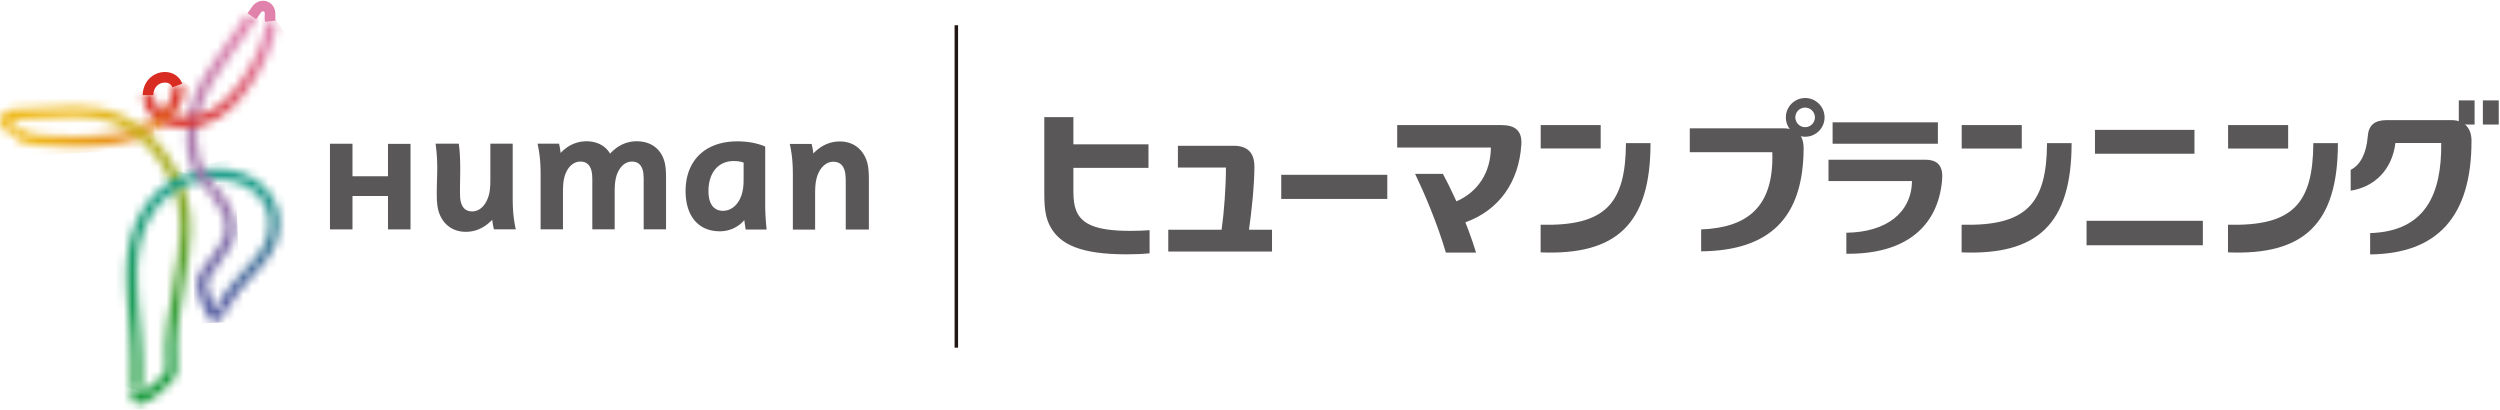 <svg width="293" height="48" fill="none" xmlns="http://www.w3.org/2000/svg"><path d="M187.6 14.658h-7.03v2.74h7.03v-2.74zm38.001 4.06c1.58 0 2.16.79 2.01 2.43-.5 5.43-4.29 8.67-11.22 8.59v-2.46c4.69-.07 7.62-2.32 7.7-6.06h-9.79v-2.5h11.3zm1.52-4.38h-12.34v2.51h12.34v-2.51zm-80.11 5.159c.01-1.56-.8-2.41-2.38-2.41h-6.58v2.55h5.63c0 2.26-.22 5.26-.51 7.29h-6.25v2.55h12.16v-2.55h-2.7c.29-2.07.62-4.97.64-7.44m3.14 3.83h12.43v-2.83h-12.43v2.83zm30.4 3.02v3.24c8.83.36 12.88-3.25 12.88-12.8h-2.88c-.04 7.1-2.41 9.75-10 9.56zm-4.52-11.68h-12.29v2.63h10.98c-.02 2.96-1.55 5.23-4.04 6.31-.55-1.22-1.1-2.33-1.58-3.22h-3.26c1.04 2.17 2.56 5.68 3.61 9.23h3.53c-.34-1.15-.78-2.36-1.25-3.55 3.9-1.4 6.28-4.67 6.56-9.13.1-1.52-.66-2.26-2.25-2.26m-49.92 10.01c-.23-.56-.33-1.27-.33-2.26v-2.74h8.8v-2.76h-8.8v-3.19h-3.41v9.02c0 1.9.22 2.94.72 3.84 1.14 2.06 3.54 3.22 8.91 3.22 1.06 0 1.94-.04 2.71-.12v-2.71c-.6.05-1.4.08-2.27.08-4.14 0-5.7-.84-6.33-2.37m110.82-10.03h-7.04v2.75h7.04v-2.75zm-7.05 11.68v3.24c8.83.36 12.89-3.26 12.89-12.8h-2.88c-.04 7.1-2.41 9.75-10 9.56m38.26-11.68h-7.04v2.75h7.04v-2.75zm-7.05 11.68v3.24c8.83.36 12.88-3.26 12.88-12.8h-2.88c-.04 7.1-2.41 9.75-10 9.56zm-61.748.551c5.47-.21 8.55-2.67 8.34-9.05h-9.67v-2.8h10.92c1.72 0 2.43.84 2.42 2.39-.05 8.16-4.02 11.94-12.01 12.03v-2.58.01z" fill="#595757"/><path d="M209.301 13.757c0 1.25 1.02 2.27 2.27 2.27s2.27-1.02 2.27-2.27-1.02-2.27-2.27-2.27-2.27 1.02-2.27 2.27zm1.11 0c0-.64.52-1.15 1.15-1.15.63 0 1.15.52 1.15 1.15 0 .63-.52 1.15-1.15 1.15-.63 0-1.15-.52-1.15-1.15zm79.611-1.989h-1.85v2.83h1.85v-2.83zm2.83 0h-1.86v2.83h1.86v-2.83zm-35.661 3.45h-11.66v2.8h11.66v-2.8zm.982 10.66h-13.63v2.87h13.63v-2.87z" fill="#595757"/><path d="M275.5 19.918v2.43c2.81-.44 4.86-2.47 5.24-5.59h5.37c.07 5.9-1.79 10.36-8.33 10.56v2.5c7.89-.09 11.88-4.43 11.88-13.31 0-1.54-.87-2.43-2.37-2.43h-7.55c-1.44 0-2.14.58-2.24 1.92-.16 2.02-.9 3.36-1.99 3.9" fill="#595757"/><path d="M112.082 2.958v37.79" stroke="#221714" stroke-width=".41"/><path d="M45.472 16.858v3.8h-4.16v-3.81h-2.64v10.04h2.64v-3.92h4.16v3.92h2.64v-10.03h-2.64zm44.38 10.039c-.1-.88-.17-1.91-.17-2.96v-6.76c-.92-.4-2.05-.61-3.26-.61-3.8 0-6.07 2.27-6.07 5.82 0 2.95 1.51 4.72 4.01 4.72 1.15 0 2.19-.5 2.87-1.31.05.39.11.81.16 1.1h2.47-.01zm-2.7-6.17c0 .61 0 1.13-.13 1.71-.29 1.35-1.17 2.27-2.29 2.27s-1.7-.87-1.7-2.3c0-2.19 1.17-3.53 2.95-3.53.48 0 .84.06 1.17.18v1.67zm8.38 6.171v-4.19c0-1.02.09-1.64.29-2.18.37-.99 1.06-1.57 1.84-1.57.55 0 .95.22 1.19.68.23.45.27.92.27 1.77v5.49h2.711v-5.74c0-1.32-.09-2.02-.43-2.74-.55-1.15-1.6-1.84-2.97-1.84-1.16 0-2.21.47-3.11 1.41-.04-.38-.12-.81-.2-1.12h-2.56c.24 1.07.36 2.15.36 3.59v6.45h2.62l-.01-.01zm-17.882-8.57c-.54-1.1-1.57-1.77-3.03-1.77-1.18 0-2.22.48-3.12 1.45-.54-.94-1.56-1.45-2.76-1.45-1.2 0-2.21.5-3.04 1.37a9.17 9.17 0 00-.18-1.09H63c.24 1.07.36 2.15.36 3.59v6.45h2.62v-4.35c0-.98.08-1.57.27-2.09.35-.95 1.01-1.5 1.77-1.5.53 0 .91.21 1.14.65.22.43.26.88.26 1.69v5.6h2.62v-4.35c0-.98.08-1.57.27-2.09.35-.95 1-1.5 1.75-1.5.53 0 .9.21 1.13.65.22.43.25.88.25 1.69v5.6h2.62v-5.94c0-1.27-.09-1.94-.42-2.62m-26.59-1.47c.33 2.38.14 3.86.14 5.74 0 1.33.09 2.02.43 2.74.55 1.15 1.6 1.84 2.97 1.84 1.16 0 2.2-.47 3.1-1.41.04.38.12.81.2 1.12h2.56c-.24-1.08-.36-2.15-.36-3.59v-6.45h-2.62v4.19c0 1.02-.08 1.64-.29 2.18-.37.99-1.05 1.57-1.83 1.57-.55 0-.95-.22-1.18-.68-.23-.45-.26-.92-.26-1.77 0-1.7.12-3.57-.14-5.49h-2.71l-.01.01z" fill="#595757"/><mask id="mask0_3232_3998" style="mask-type:luminance" maskUnits="userSpaceOnUse" x="1" y="14" width="18" height="4"><path d="M13.513 15.628c-2.54.42-6.19.48-9.3.14-1.16-.13-1.5-.41-1.97-.79l-.79.96c.54.44 1.09.9 2.62 1.07 2.45.27 6.44.39 9.65-.15 1.77-.3 3.1-.75 4.29-1.49l-.69-1.03c-1.04.64-2.21 1.02-3.8 1.3" fill="#fff"/></mask><g mask="url(#mask0_3232_3998)"><path d="M17.954 13.315L1.266 14.348l.25 4.062 16.689-1.032-.251-4.063z" fill="url(#paint0_linear_3232_3998)"/></g><mask id="mask1_3232_3998" style="mask-type:luminance" maskUnits="userSpaceOnUse" x="0" y="12" width="23" height="36"><path d="M5.391 12.627l-.37.02c-.34.02-.76.04-1.21.05-.78.03-1.67.06-2.46.12-.67.05-1.18.48-1.32 1.08-.13.6.15 1.2.7 1.51.29.16.5.34.72.52l.79-.96c-.24-.2-.51-.42-.9-.64-.11-.06-.1-.14-.1-.17.02-.09.12-.11.2-.12.77-.06 1.64-.09 2.42-.12.45-.02.88-.03 1.23-.05l.37-.02c2.8-.15 4.34-.24 6.07.08 3.45.63 6.58 3.31 8.37 7.16 1.88 4.05 1.21 7.79.45 12.13-.54 3.08-1.11 6.27-.86 9.97.02.25 0 .34-.16.54-.49.67-1.81 1.82-2.75 2.31 0-.23.02-.45.02-.66l-1.24-.04c0 .26-.02.52-.03.78-.03.66.28.97.47 1.09.18.12.58.29 1.16.02 1.17-.54 2.74-1.91 3.37-2.77.32-.44.43-.82.39-1.36-.24-3.55.31-6.66.84-9.66.77-4.35 1.5-8.46-.55-12.86-1.96-4.22-5.42-7.16-9.26-7.86-.94-.17-1.83-.23-2.84-.23-1.01 0-2.12.06-3.52.14z" fill="#fff"/></mask><g mask="url(#mask1_3232_3998)"><path d="M18.843 3.55L-13.61 18.855l17.724 37.58L36.566 41.13 18.842 3.55z" fill="url(#paint1_linear_3232_3998)"/></g><mask id="mask2_3232_3998" style="mask-type:luminance" maskUnits="userSpaceOnUse" x="14" y="20" width="9" height="26"><path d="M18.07 22.838c-2.12 2.21-3.25 5.39-3.25 9.19 0 1.93.13 3.52.27 5.19.19 2.27.38 4.62.27 8.11l1.24.04c.11-3.56-.09-5.95-.28-8.25-.13-1.65-.26-3.21-.26-5.09 0-3.56 1.04-6.48 3.02-8.46.9-.9 1.97-1.58 3.15-2.01l-.47-1.15a9.834 9.834 0 00-3.69 2.42" fill="#fff"/></mask><g mask="url(#mask2_3232_3998)"><path d="M15.316 18.597L8.656 43.75l13.099 3.468 6.66-25.153-13.099-3.468z" fill="url(#paint2_linear_3232_3998)"/></g><mask id="mask3_3232_3998" style="mask-type:luminance" maskUnits="userSpaceOnUse" x="21" y="19" width="12" height="18"><path d="M21.773 20.418l.47 1.15c.99-.36 2.05-.55 3.15-.55 1.89 0 3.56.63 4.71 1.77.93.93 1.45 2.15 1.45 3.42 0 2.28-1.25 3.62-2.83 5.31-1.1 1.18-2.34 2.51-3.31 4.37l1.09.58c.9-1.71 2.03-2.93 3.13-4.11 1.62-1.74 3.16-3.39 3.16-6.16 0-1.61-.64-3.13-1.81-4.3-1.38-1.38-3.36-2.13-5.58-2.13-1.26 0-2.48.22-3.62.64" fill="#fff"/></mask><g mask="url(#mask3_3232_3998)"><path d="M32.266 17.462l-14.012 3.096 4.03 18.24 14.012-3.096-4.03-18.24z" fill="url(#paint3_linear_3232_3998)"/></g><mask id="mask4_3232_3998" style="mask-type:luminance" maskUnits="userSpaceOnUse" x="23" y="21" width="5" height="17"><path d="M24.303 22.438c1.17 1.5 2.1 2.68 2.1 4.22 0 1.26-.63 2.09-1.67 3.46-.23.31-.48.63-.74.99-.92 1.26-1.14 1.81-.84 3 .21.83.66 2 1.12 2.91.3.59.69.72.97.72s.7-.14 1.03-.81c.07-.15.15-.3.22-.45l-1.09-.58c-.05.1-.1.21-.16.31-.37-.78-.72-1.73-.89-2.4-.17-.68-.18-.85.64-1.97.25-.35.49-.66.72-.96 1.08-1.41 1.92-2.53 1.92-4.21 0-1.97-1.09-3.37-2.36-4.99l-.97.77v-.01z" fill="#fff"/></mask><g mask="url(#mask4_3232_3998)"><path d="M27.636 21.49l-5.386.202.609 16.219 5.386-.202-.609-16.219z" fill="url(#paint4_linear_3232_3998)"/></g><mask id="mask5_3232_3998" style="mask-type:luminance" maskUnits="userSpaceOnUse" x="21" y="1" width="10" height="22"><path d="M28.55 2.207l-1.22 1.75-.81 1.13c-1.5 2.09-3.2 4.46-3.95 6.59-.98 2.78-1.27 6.76.82 9.6.31.41.61.8.9 1.17l.97-.77c-.28-.36-.58-.74-.87-1.13-1.81-2.45-1.52-5.97-.65-8.45.69-1.97 2.41-4.35 3.78-6.27l.82-1.14 1.22-1.76c.16-.24.31-.45.45-.65l-1.02-.71c-.14.2-.29.42-.46.66" fill="#fff"/></mask><g mask="url(#mask5_3232_3998)"><path d="M21.725-.308l-4.877 21.75 12.753 2.86 4.877-21.75-12.753-2.86z" fill="url(#paint5_linear_3232_3998)"/></g><path d="M30.022 2.258c.19-.28.37-.53.54-.77.11-.16.25-.18.33-.15.15.05.15.27.14.36-.03.38 0 .64.03.86l1.23-.14c-.02-.2-.04-.36-.02-.63.05-.75-.32-1.38-.95-1.61-.63-.23-1.33 0-1.76.59-.18.25-.36.51-.55.79l1.02.71-.01-.01z" fill="#E082AB"/><mask id="mask6_3232_3998" style="mask-type:luminance" maskUnits="userSpaceOnUse" x="16" y="2" width="17" height="13"><path d="M31.072 2.568c.04.33.07.6-.14 1.4-.5 1.89-1.73 4.27-3.2 6.19-1.95 2.54-3.72 3.53-6.31 3.53-1.16 0-2.15-.35-2.78-.98-.43-.43-.66-.97-.66-1.55h-1.24c0 .9.36 1.76 1.03 2.42.87.87 2.17 1.35 3.66 1.35 2.99 0 5.1-1.16 7.29-4.01 1.59-2.07 2.86-4.55 3.41-6.63.27-1.03.22-1.45.17-1.86l-1.23.14z" fill="#fff"/></mask><g mask="url(#mask6_3232_3998)"><path d="M27.523-4.832L10.949 6.308l10.661 15.86 16.574-11.14-10.661-15.86z" fill="url(#paint6_linear_3232_3998)"/></g><path d="M17.97 11.148c0-.43.15-.82.42-1.09.25-.25.58-.38.95-.38.42 0 .73.2.86.56l1.16-.43c-.31-.85-1.08-1.37-2.02-1.37-1.46 0-2.61 1.19-2.61 2.71h1.24z" fill="#D82B22"/><mask id="mask7_3232_3998" style="mask-type:luminance" maskUnits="userSpaceOnUse" x="17" y="9" width="5" height="7"><path d="M20.2 10.237c.23.64-.1 1.89-1.81 3.32-.35.29-.7.55-1.07.77l.69 1.03c.41-.25.79-.53 1.18-.85 1.87-1.56 2.68-3.32 2.18-4.69l-1.17.42z" fill="#fff"/></mask><g mask="url(#mask7_3232_3998)"><path d="M18.667 7.73L14.77 13.7l5.728 3.74 3.898-5.97-5.728-3.74z" fill="url(#paint7_linear_3232_3998)"/></g><defs><linearGradient id="paint0_linear_3232_3998" x1="3.733" y1="17.323" x2="17.272" y2="16.485" gradientUnits="userSpaceOnUse"><stop stop-color="#EFB91B"/><stop offset="1" stop-color="#E57F14"/></linearGradient><linearGradient id="paint1_linear_3232_3998" x1="3.565" y1="15.754" x2="16.423" y2="43.017" gradientUnits="userSpaceOnUse"><stop stop-color="#EFB91B"/><stop offset="1" stop-color="#1A9B3D"/></linearGradient><linearGradient id="paint2_linear_3232_3998" x1="22.729" y1="22.294" x2="16.924" y2="44.218" gradientUnits="userSpaceOnUse"><stop stop-color="#1E9E8A"/><stop offset="1" stop-color="#1A9B3D"/></linearGradient><linearGradient id="paint3_linear_3232_3998" x1="27.856" y1="35.076" x2="25.161" y2="22.886" gradientUnits="userSpaceOnUse"><stop stop-color="#5A62A3"/><stop offset="1" stop-color="#1E9E8A"/></linearGradient><linearGradient id="paint4_linear_3232_3998" x1="25.061" y1="23.305" x2="25.511" y2="35.298" gradientUnits="userSpaceOnUse"><stop stop-color="#9F7AAE"/><stop offset="1" stop-color="#5A62A3"/></linearGradient><linearGradient id="paint5_linear_3232_3998" x1="27.268" y1="2.82" x2="23.205" y2="20.937" gradientUnits="userSpaceOnUse"><stop stop-color="#E082AB"/><stop offset="1" stop-color="#9F7AAE"/></linearGradient><linearGradient id="paint6_linear_3232_3998" x1="18.9" y1="11.21" x2="30.504" y2="3.409" gradientUnits="userSpaceOnUse"><stop stop-color="#D82B22"/><stop offset="1" stop-color="#E082AB"/></linearGradient><linearGradient id="paint7_linear_3232_3998" x1="16.956" y1="14.091" x2="19.02" y2="10.929" gradientUnits="userSpaceOnUse"><stop stop-color="#E57F14"/><stop offset="1" stop-color="#D82B22"/></linearGradient></defs></svg>